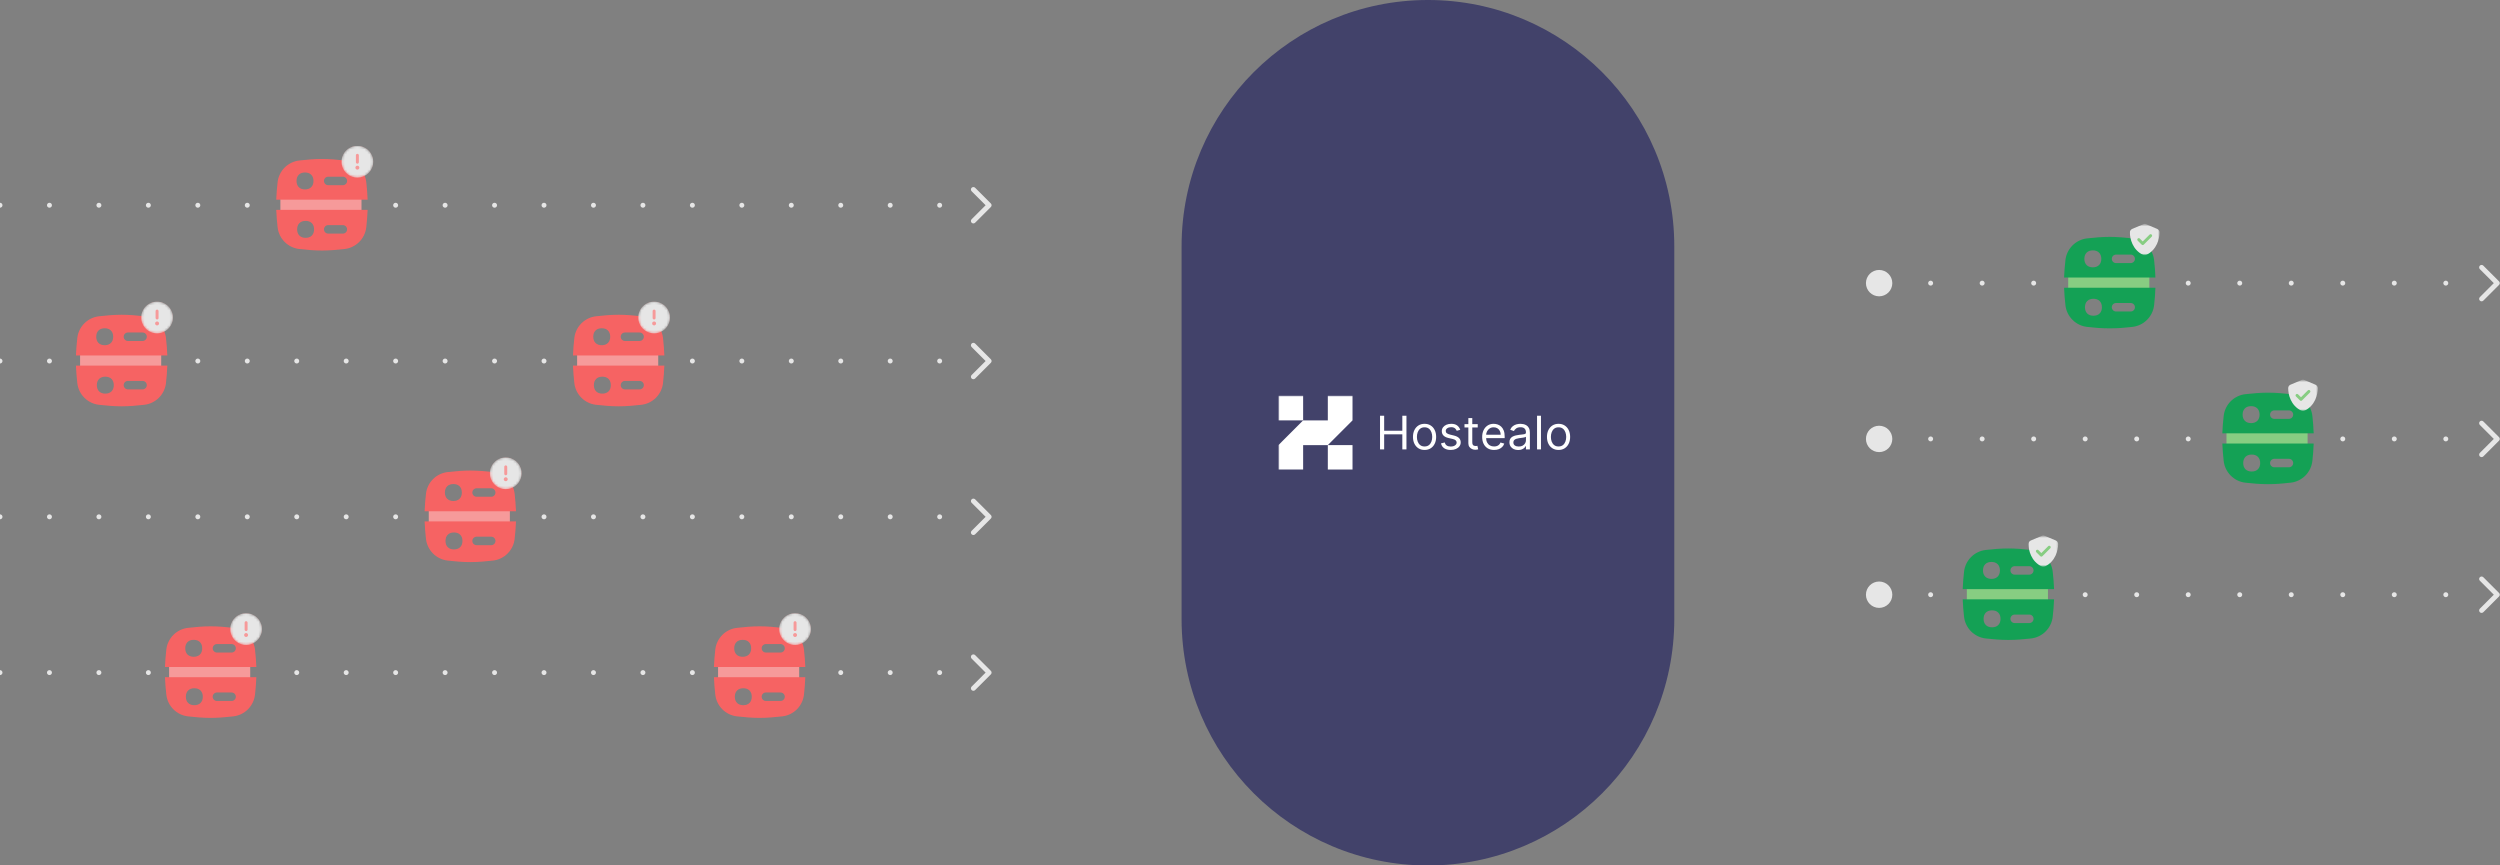 <?xml version="1.0" encoding="UTF-8"?>
<svg xmlns="http://www.w3.org/2000/svg" width="1011" height="350" viewBox="0 0 1011 350" fill="none">
  <rect x="0" y="0" width="1011" height="350" fill="#808080" stroke="none"/>
  <g clip-path="url(#clip0_47_262)">
    <path d="M400.707 83.707C401.098 83.316 401.098 82.683 400.707 82.293L394.343 75.929C393.953 75.538 393.319 75.538 392.929 75.929C392.538 76.319 392.538 76.952 392.929 77.343L398.586 83L392.929 88.657C392.538 89.047 392.538 89.68 392.929 90.071C393.319 90.461 393.953 90.461 394.343 90.071L400.707 83.707ZM0.005 84C0.557 84 1.005 83.552 1.005 83C1.005 82.447 0.557 82 0.005 82L0.005 84ZM19.995 82C19.443 82 18.995 82.447 18.995 83C18.995 83.552 19.443 84 19.995 84V82ZM20.005 84C20.557 84 21.005 83.552 21.005 83C21.005 82.447 20.557 82 20.005 82V84ZM39.995 82C39.443 82 38.995 82.447 38.995 83C38.995 83.552 39.443 84 39.995 84V82ZM40.005 84C40.557 84 41.005 83.552 41.005 83C41.005 82.447 40.557 82 40.005 82V84ZM59.995 82C59.443 82 58.995 82.447 58.995 83C58.995 83.552 59.443 84 59.995 84V82ZM60.005 84C60.557 84 61.005 83.552 61.005 83C61.005 82.447 60.557 82 60.005 82V84ZM79.995 82C79.443 82 78.995 82.447 78.995 83C78.995 83.552 79.443 84 79.995 84V82ZM80.005 84C80.557 84 81.005 83.552 81.005 83C81.005 82.447 80.557 82 80.005 82V84ZM99.995 82C99.443 82 98.995 82.447 98.995 83C98.995 83.552 99.443 84 99.995 84V82ZM100.005 84C100.557 84 101.005 83.552 101.005 83C101.005 82.447 100.557 82 100.005 82V84ZM119.995 82C119.443 82 118.995 82.447 118.995 83C118.995 83.552 119.443 84 119.995 84V82ZM120.005 84C120.557 84 121.005 83.552 121.005 83C121.005 82.447 120.557 82 120.005 82V84ZM139.995 82C139.443 82 138.995 82.447 138.995 83C138.995 83.552 139.443 84 139.995 84V82ZM140.005 84C140.557 84 141.005 83.552 141.005 83C141.005 82.447 140.557 82 140.005 82V84ZM159.995 82C159.443 82 158.995 82.447 158.995 83C158.995 83.552 159.443 84 159.995 84V82ZM160.005 84C160.557 84 161.005 83.552 161.005 83C161.005 82.447 160.557 82 160.005 82V84ZM179.995 82C179.443 82 178.995 82.447 178.995 83C178.995 83.552 179.443 84 179.995 84V82ZM180.005 84C180.557 84 181.005 83.552 181.005 83C181.005 82.447 180.557 82 180.005 82V84ZM199.995 82C199.443 82 198.995 82.447 198.995 83C198.995 83.552 199.443 84 199.995 84V82ZM200.005 84C200.557 84 201.005 83.552 201.005 83C201.005 82.447 200.557 82 200.005 82V84ZM219.995 82C219.443 82 218.995 82.447 218.995 83C218.995 83.552 219.443 84 219.995 84V82ZM220.005 84C220.557 84 221.005 83.552 221.005 83C221.005 82.447 220.557 82 220.005 82V84ZM239.995 82C239.443 82 238.995 82.447 238.995 83C238.995 83.552 239.443 84 239.995 84V82ZM240.005 84C240.557 84 241.005 83.552 241.005 83C241.005 82.447 240.557 82 240.005 82V84ZM259.995 82C259.443 82 258.995 82.447 258.995 83C258.995 83.552 259.443 84 259.995 84V82ZM260.005 84C260.557 84 261.005 83.552 261.005 83C261.005 82.447 260.557 82 260.005 82V84ZM279.995 82C279.443 82 278.995 82.447 278.995 83C278.995 83.552 279.443 84 279.995 84V82ZM280.005 84C280.557 84 281.005 83.552 281.005 83C281.005 82.447 280.557 82 280.005 82V84ZM299.995 82C299.443 82 298.995 82.447 298.995 83C298.995 83.552 299.443 84 299.995 84V82ZM300.005 84C300.557 84 301.005 83.552 301.005 83C301.005 82.447 300.557 82 300.005 82V84ZM319.995 82C319.443 82 318.995 82.447 318.995 83C318.995 83.552 319.443 84 319.995 84V82ZM320.005 84C320.557 84 321.005 83.552 321.005 83C321.005 82.447 320.557 82 320.005 82V84ZM339.995 82C339.443 82 338.995 82.447 338.995 83C338.995 83.552 339.443 84 339.995 84V82ZM340.005 84C340.557 84 341.005 83.552 341.005 83C341.005 82.447 340.557 82 340.005 82V84ZM359.995 82C359.443 82 358.995 82.447 358.995 83C358.995 83.552 359.443 84 359.995 84V82ZM360.005 84C360.557 84 361.005 83.552 361.005 83C361.005 82.447 360.557 82 360.005 82V84ZM379.995 82C379.443 82 378.995 82.448 378.995 83C378.995 83.552 379.443 84 379.995 84V82ZM380.005 84C380.557 84 381.005 83.552 381.005 83C381.005 82.448 380.557 82 380.005 82V84ZM399.995 82C399.443 82 398.995 82.448 398.995 83C398.995 83.552 399.443 84 399.995 84V82ZM0 84H0.005L0.005 82H1.9233e-07L0 84ZM19.995 84H20.005V82H19.995V84ZM39.995 84H40.005V82H39.995V84ZM59.995 84H60.005V82H59.995V84ZM79.995 84H80.005V82H79.995V84ZM99.995 84H100.005V82H99.995V84ZM119.995 84H120.005V82H119.995V84ZM139.995 84H140.005V82H139.995V84ZM159.995 84H160.005V82H159.995V84ZM179.995 84H180.005V82H179.995V84ZM199.995 84H200.005V82H199.995V84ZM219.995 84H220.005V82H219.995V84ZM239.995 84H240.005V82H239.995V84ZM259.995 84H260.005V82H259.995V84ZM279.995 84H280.005V82H279.995V84ZM299.995 84H300.005V82H299.995V84ZM319.995 84H320.005V82H319.995V84ZM339.995 84H340.005V82H339.995V84ZM359.995 84H360.005V82H359.995V84ZM379.995 84H380.005V82H379.995V84ZM399.995 84H400V82H399.995V84Z" fill="#E6E6E6"></path>
    <path d="M146.189 80.4H113.389V85.2H146.189V80.4Z" fill="#F69A9A"></path>
    <path fill-rule="evenodd" clip-rule="evenodd" d="M121.023 64.904C123.968 64.573 127.041 64.286 130.192 64.286C133.342 64.286 136.413 64.576 139.358 64.901L139.365 64.901C141.601 65.16 143.685 66.168 145.275 67.762C146.865 69.357 147.869 71.443 148.121 73.68L148.122 73.688C148.367 75.973 148.585 78.333 148.669 80.743H111.714C111.798 78.331 112.016 75.972 112.261 73.69L112.262 73.683C112.514 71.445 113.518 69.359 115.108 67.765C116.698 66.171 118.782 65.162 121.018 64.904L121.023 64.904ZM111.714 84.858C111.798 87.269 112.016 89.627 112.261 91.91L112.262 91.918C112.514 94.156 113.518 96.242 115.108 97.836C116.698 99.43 118.782 100.438 121.018 100.697L121.023 100.697C123.971 101.028 127.041 101.315 130.192 101.315C133.342 101.315 136.415 101.028 139.36 100.697L139.365 100.697C141.601 100.438 143.685 99.43 145.275 97.836C146.865 96.242 147.869 94.156 148.121 91.918L148.122 91.91C148.367 89.627 148.585 87.268 148.669 84.858H111.714ZM120.83 70.662C121.459 70.032 122.341 69.748 123.344 69.748C124.348 69.748 125.23 70.032 125.859 70.662C126.489 71.291 126.773 72.172 126.773 73.176C126.773 74.18 126.489 75.061 125.859 75.691C125.23 76.32 124.348 76.605 123.344 76.605C122.341 76.605 121.459 76.32 120.83 75.691C120.2 75.061 119.916 74.18 119.916 73.176C119.916 72.172 120.2 71.291 120.83 70.662ZM132.729 71.462C131.782 71.462 131.015 72.23 131.015 73.176C131.015 74.123 131.782 74.891 132.729 74.891H138.653C139.6 74.891 140.368 74.123 140.368 73.176C140.368 72.23 139.6 71.462 138.653 71.462H132.729ZM123.587 89.326C122.583 89.326 121.702 89.61 121.072 90.24C120.443 90.869 120.158 91.75 120.158 92.754C120.158 93.758 120.443 94.639 121.072 95.269C121.702 95.898 122.583 96.183 123.587 96.183C124.591 96.183 125.472 95.898 126.101 95.269C126.731 94.639 127.015 93.758 127.015 92.754C127.015 91.75 126.731 90.869 126.101 90.24C125.472 89.61 124.591 89.326 123.587 89.326ZM131.015 92.754C131.015 91.808 131.782 91.04 132.729 91.04H138.653C139.6 91.04 140.368 91.808 140.368 92.754C140.368 93.701 139.6 94.469 138.653 94.469H132.729C131.782 94.469 131.015 93.701 131.015 92.754Z" fill="#F66363"></path>
    <mask id="mask0_47_262" style="mask-type:luminance" maskUnits="userSpaceOnUse" x="138" y="59" width="13" height="13">
      <path d="M150.92 65.4C150.92 61.865 148.055 59 144.52 59C140.986 59 138.12 61.865 138.12 65.4C138.12 68.935 140.986 71.8 144.52 71.8C148.055 71.8 150.92 68.935 150.92 65.4Z" fill="white"></path>
    </mask>
    <g mask="url(#mask0_47_262)">
      <path d="M150.92 65.4C150.92 61.865 148.055 59 144.52 59C140.986 59 138.12 61.865 138.12 65.4C138.12 68.935 140.986 71.8 144.52 71.8C148.055 71.8 150.92 68.935 150.92 65.4Z" fill="#F69A9A"></path>
      <path d="M144.521 71.8C146.218 71.8 147.846 71.126 149.047 69.925C150.247 68.725 150.921 67.097 150.921 65.4C150.921 63.703 150.247 62.075 149.047 60.874C147.846 59.674 146.218 59 144.521 59C142.824 59 141.196 59.674 139.996 60.874C138.795 62.075 138.121 63.703 138.121 65.4C138.121 67.097 138.795 68.725 139.996 69.925C141.196 71.126 142.824 71.8 144.521 71.8ZM144.521 62.2C144.854 62.2 145.121 62.468 145.121 62.8V65.6C145.121 65.933 144.854 66.2 144.521 66.2C144.189 66.2 143.921 65.933 143.921 65.6V62.8C143.921 62.468 144.189 62.2 144.521 62.2ZM143.721 67.8C143.721 67.588 143.805 67.384 143.955 67.234C144.105 67.084 144.309 67 144.521 67C144.733 67 144.937 67.084 145.087 67.234C145.237 67.384 145.321 67.588 145.321 67.8C145.321 68.012 145.237 68.216 145.087 68.366C144.937 68.516 144.733 68.6 144.521 68.6C144.309 68.6 144.105 68.516 143.955 68.366C143.805 68.216 143.721 68.012 143.721 67.8Z" fill="#E6E6E6"></path>
    </g>
    <path d="M400.707 146.707C401.098 146.316 401.098 145.683 400.707 145.293L394.343 138.929C393.953 138.538 393.319 138.538 392.929 138.929C392.538 139.319 392.538 139.952 392.929 140.343L398.586 146L392.929 151.657C392.538 152.047 392.538 152.68 392.929 153.071C393.319 153.461 393.953 153.461 394.343 153.071L400.707 146.707ZM0.005 147C0.557 147 1.005 146.552 1.005 146C1.005 145.447 0.557 145 0.005 145L0.005 147ZM19.995 145C19.443 145 18.995 145.447 18.995 146C18.995 146.552 19.443 147 19.995 147V145ZM20.005 147C20.557 147 21.005 146.552 21.005 146C21.005 145.447 20.557 145 20.005 145V147ZM39.995 145C39.443 145 38.995 145.447 38.995 146C38.995 146.552 39.443 147 39.995 147V145ZM40.005 147C40.557 147 41.005 146.552 41.005 146C41.005 145.447 40.557 145 40.005 145V147ZM59.995 145C59.443 145 58.995 145.447 58.995 146C58.995 146.552 59.443 147 59.995 147V145ZM60.005 147C60.557 147 61.005 146.552 61.005 146C61.005 145.447 60.557 145 60.005 145V147ZM79.995 145C79.443 145 78.995 145.447 78.995 146C78.995 146.552 79.443 147 79.995 147V145ZM80.005 147C80.557 147 81.005 146.552 81.005 146C81.005 145.447 80.557 145 80.005 145V147ZM99.995 145C99.443 145 98.995 145.447 98.995 146C98.995 146.552 99.443 147 99.995 147V145ZM100.005 147C100.557 147 101.005 146.552 101.005 146C101.005 145.447 100.557 145 100.005 145V147ZM119.995 145C119.443 145 118.995 145.447 118.995 146C118.995 146.552 119.443 147 119.995 147V145ZM120.005 147C120.557 147 121.005 146.552 121.005 146C121.005 145.447 120.557 145 120.005 145V147ZM139.995 145C139.443 145 138.995 145.447 138.995 146C138.995 146.552 139.443 147 139.995 147V145ZM140.005 147C140.557 147 141.005 146.552 141.005 146C141.005 145.447 140.557 145 140.005 145V147ZM159.995 145C159.443 145 158.995 145.447 158.995 146C158.995 146.552 159.443 147 159.995 147V145ZM160.005 147C160.557 147 161.005 146.552 161.005 146C161.005 145.447 160.557 145 160.005 145V147ZM179.995 145C179.443 145 178.995 145.447 178.995 146C178.995 146.552 179.443 147 179.995 147V145ZM180.005 147C180.557 147 181.005 146.552 181.005 146C181.005 145.447 180.557 145 180.005 145V147ZM199.995 145C199.443 145 198.995 145.447 198.995 146C198.995 146.552 199.443 147 199.995 147V145ZM200.005 147C200.557 147 201.005 146.552 201.005 146C201.005 145.447 200.557 145 200.005 145V147ZM219.995 145C219.443 145 218.995 145.447 218.995 146C218.995 146.552 219.443 147 219.995 147V145ZM220.005 147C220.557 147 221.005 146.552 221.005 146C221.005 145.447 220.557 145 220.005 145V147ZM239.995 145C239.443 145 238.995 145.447 238.995 146C238.995 146.552 239.443 147 239.995 147V145ZM240.005 147C240.557 147 241.005 146.552 241.005 146C241.005 145.447 240.557 145 240.005 145V147ZM259.995 145C259.443 145 258.995 145.447 258.995 146C258.995 146.552 259.443 147 259.995 147V145ZM260.005 147C260.557 147 261.005 146.552 261.005 146C261.005 145.447 260.557 145 260.005 145V147ZM279.995 145C279.443 145 278.995 145.447 278.995 146C278.995 146.552 279.443 147 279.995 147V145ZM280.005 147C280.557 147 281.005 146.552 281.005 146C281.005 145.447 280.557 145 280.005 145V147ZM299.995 145C299.443 145 298.995 145.447 298.995 146C298.995 146.552 299.443 147 299.995 147V145ZM300.005 147C300.557 147 301.005 146.552 301.005 146C301.005 145.447 300.557 145 300.005 145V147ZM319.995 145C319.443 145 318.995 145.447 318.995 146C318.995 146.552 319.443 147 319.995 147V145ZM320.005 147C320.557 147 321.005 146.552 321.005 146C321.005 145.447 320.557 145 320.005 145V147ZM339.995 145C339.443 145 338.995 145.447 338.995 146C338.995 146.552 339.443 147 339.995 147V145ZM340.005 147C340.557 147 341.005 146.552 341.005 146C341.005 145.447 340.557 145 340.005 145V147ZM359.995 145C359.443 145 358.995 145.447 358.995 146C358.995 146.552 359.443 147 359.995 147V145ZM360.005 147C360.557 147 361.005 146.552 361.005 146C361.005 145.447 360.557 145 360.005 145V147ZM379.995 145C379.443 145 378.995 145.447 378.995 146C378.995 146.552 379.443 147 379.995 147V145ZM380.005 147C380.557 147 381.005 146.552 381.005 146C381.005 145.447 380.557 145 380.005 145V147ZM399.995 145C399.443 145 398.995 145.447 398.995 146C398.995 146.552 399.443 147 399.995 147V145ZM0 147H0.005L0.005 145H1.9233e-07L0 147ZM19.995 147H20.005V145H19.995V147ZM39.995 147H40.005V145H39.995V147ZM59.995 147H60.005V145H59.995V147ZM79.995 147H80.005V145H79.995V147ZM99.995 147H100.005V145H99.995V147ZM119.995 147H120.005V145H119.995V147ZM139.995 147H140.005V145H139.995V147ZM159.995 147H160.005V145H159.995V147ZM179.995 147H180.005V145H179.995V147ZM199.995 147H200.005V145H199.995V147ZM219.995 147H220.005V145H219.995V147ZM239.995 147H240.005V145H239.995V147ZM259.995 147H260.005V145H259.995V147ZM279.995 147H280.005V145H279.995V147ZM299.995 147H300.005V145H299.995V147ZM319.995 147H320.005V145H319.995V147ZM339.995 147H340.005V145H339.995V147ZM359.995 147H360.005V145H359.995V147ZM379.995 147H380.005V145H379.995V147ZM399.995 147H400V145H399.995V147Z" fill="#E6E6E6"></path>
    <path d="M65.19 143.4H32.39V148.2H65.19V143.4Z" fill="#F69A9A"></path>
    <path fill-rule="evenodd" clip-rule="evenodd" d="M40.023 127.904C42.968 127.573 46.041 127.286 49.191 127.286C52.342 127.286 55.413 127.576 58.357 127.901L58.364 127.901C60.601 128.16 62.685 129.168 64.275 130.762C65.865 132.357 66.868 134.443 67.121 136.68L67.122 136.688C67.367 138.973 67.585 141.333 67.669 143.743H30.714C30.798 141.331 31.016 138.972 31.261 136.69L31.262 136.683C31.514 134.445 32.517 132.359 34.108 130.765C35.698 129.171 37.781 128.162 40.018 127.904L40.023 127.904ZM30.714 147.858C30.798 150.269 31.016 152.627 31.261 154.91L31.262 154.918C31.514 157.156 32.517 159.242 34.108 160.836C35.698 162.43 37.781 163.438 40.018 163.697H40.023C42.971 164.028 46.041 164.315 49.191 164.315C52.342 164.315 55.415 164.028 58.36 163.697H58.364C60.601 163.438 62.685 162.43 64.275 160.836C65.865 159.242 66.868 157.156 67.121 154.918L67.122 154.91C67.367 152.627 67.585 150.268 67.669 147.858H30.714ZM39.83 133.662C40.459 133.032 41.34 132.748 42.344 132.748C43.348 132.748 44.229 133.032 44.859 133.662C45.488 134.291 45.773 135.172 45.773 136.176C45.773 137.18 45.488 138.061 44.859 138.691C44.229 139.32 43.348 139.605 42.344 139.605C41.34 139.605 40.459 139.32 39.83 138.691C39.2 138.061 38.916 137.18 38.916 136.176C38.916 135.172 39.2 134.291 39.83 133.662ZM51.729 134.462C50.782 134.462 50.014 135.23 50.014 136.176C50.014 137.123 50.782 137.891 51.729 137.891H57.653C58.6 137.891 59.367 137.123 59.367 136.176C59.367 135.23 58.6 134.462 57.653 134.462H51.729ZM42.587 152.326C41.583 152.326 40.702 152.61 40.072 153.24C39.443 153.869 39.158 154.75 39.158 155.754C39.158 156.758 39.443 157.639 40.072 158.269C40.702 158.898 41.583 159.183 42.587 159.183C43.591 159.183 44.472 158.898 45.101 158.269C45.731 157.639 46.015 156.758 46.015 155.754C46.015 154.75 45.731 153.869 45.101 153.24C44.472 152.61 43.591 152.326 42.587 152.326ZM50.014 155.754C50.014 154.808 50.782 154.04 51.729 154.04H57.653C58.6 154.04 59.367 154.808 59.367 155.754C59.367 156.701 58.6 157.469 57.653 157.469H51.729C50.782 157.469 50.014 156.701 50.014 155.754Z" fill="#F66363"></path>
    <mask id="mask1_47_262" style="mask-type:luminance" maskUnits="userSpaceOnUse" x="57" y="122" width="13" height="13">
      <path d="M69.919 128.4C69.919 124.865 67.054 122 63.519 122C59.984 122 57.119 124.865 57.119 128.4C57.119 131.935 59.984 134.8 63.519 134.8C67.054 134.8 69.919 131.935 69.919 128.4Z" fill="white"></path>
    </mask>
    <g mask="url(#mask1_47_262)">
      <path d="M69.919 128.4C69.919 124.865 67.054 122 63.519 122C59.984 122 57.119 124.865 57.119 128.4C57.119 131.935 59.984 134.8 63.519 134.8C67.054 134.8 69.919 131.935 69.919 128.4Z" fill="#F69A9A"></path>
      <path d="M63.521 134.8C65.219 134.8 66.846 134.126 68.047 132.925C69.247 131.725 69.921 130.097 69.921 128.4C69.921 126.703 69.247 125.075 68.047 123.874C66.846 122.674 65.219 122 63.521 122C61.824 122 60.196 122.674 58.996 123.874C57.795 125.075 57.121 126.703 57.121 128.4C57.121 130.097 57.795 131.725 58.996 132.925C60.196 134.126 61.824 134.8 63.521 134.8ZM63.521 125.2C63.854 125.2 64.121 125.468 64.121 125.8V128.6C64.121 128.932 63.854 129.2 63.521 129.2C63.189 129.2 62.921 128.932 62.921 128.6V125.8C62.921 125.468 63.189 125.2 63.521 125.2ZM62.721 130.8C62.721 130.588 62.805 130.384 62.955 130.234C63.105 130.084 63.309 130 63.521 130C63.733 130 63.937 130.084 64.087 130.234C64.237 130.384 64.321 130.588 64.321 130.8C64.321 131.012 64.237 131.216 64.087 131.366C63.937 131.516 63.733 131.6 63.521 131.6C63.309 131.6 63.105 131.516 62.955 131.366C62.805 131.216 62.721 131.012 62.721 130.8Z" fill="#E6E6E6"></path>
    </g>
    <path d="M266.189 143.4H233.389V148.2H266.189V143.4Z" fill="#F69A9A"></path>
    <path fill-rule="evenodd" clip-rule="evenodd" d="M241.023 127.904C243.968 127.573 247.041 127.286 250.191 127.286C253.342 127.286 256.413 127.576 259.357 127.901L259.364 127.901C261.601 128.16 263.685 129.168 265.275 130.762C266.865 132.357 267.868 134.443 268.121 136.68L268.122 136.688C268.367 138.973 268.585 141.333 268.669 143.743H231.714C231.798 141.331 232.016 138.972 232.261 136.69L232.262 136.683C232.514 134.445 233.517 132.359 235.108 130.765C236.698 129.171 238.781 128.162 241.018 127.904L241.023 127.904ZM231.714 147.858C231.798 150.269 232.016 152.627 232.261 154.91L232.262 154.918C232.514 157.156 233.517 159.242 235.108 160.836C236.698 162.43 238.781 163.438 241.018 163.697H241.023C243.97 164.028 247.041 164.315 250.191 164.315C253.342 164.315 256.415 164.028 259.36 163.697H259.364C261.601 163.438 263.685 162.43 265.275 160.836C266.865 159.242 267.868 157.156 268.121 154.918L268.122 154.91C268.367 152.627 268.585 150.268 268.669 147.858H231.714ZM240.83 133.662C241.459 133.032 242.34 132.748 243.344 132.748C244.348 132.748 245.229 133.032 245.859 133.662C246.488 134.291 246.773 135.172 246.773 136.176C246.773 137.18 246.488 138.061 245.859 138.691C245.229 139.32 244.348 139.605 243.344 139.605C242.34 139.605 241.459 139.32 240.83 138.691C240.2 138.061 239.916 137.18 239.916 136.176C239.916 135.172 240.2 134.291 240.83 133.662ZM252.729 134.462C251.782 134.462 251.014 135.23 251.014 136.176C251.014 137.123 251.782 137.891 252.729 137.891H258.653C259.6 137.891 260.367 137.123 260.367 136.176C260.367 135.23 259.6 134.462 258.653 134.462H252.729ZM243.587 152.326C242.583 152.326 241.702 152.61 241.072 153.24C240.443 153.869 240.158 154.75 240.158 155.754C240.158 156.758 240.443 157.639 241.072 158.269C241.702 158.898 242.583 159.183 243.587 159.183C244.591 159.183 245.472 158.898 246.101 158.269C246.731 157.639 247.015 156.758 247.015 155.754C247.015 154.75 246.731 153.869 246.101 153.24C245.472 152.61 244.591 152.326 243.587 152.326ZM251.014 155.754C251.014 154.808 251.782 154.04 252.729 154.04H258.653C259.6 154.04 260.367 154.808 260.367 155.754C260.367 156.701 259.6 157.469 258.653 157.469H252.729C251.782 157.469 251.014 156.701 251.014 155.754Z" fill="#F66363"></path>
    <mask id="mask2_47_262" style="mask-type:luminance" maskUnits="userSpaceOnUse" x="258" y="122" width="13" height="13">
      <path d="M270.92 128.4C270.92 124.865 268.055 122 264.52 122C260.985 122 258.12 124.865 258.12 128.4C258.12 131.935 260.985 134.8 264.52 134.8C268.055 134.8 270.92 131.935 270.92 128.4Z" fill="white"></path>
    </mask>
    <g mask="url(#mask2_47_262)">
      <path d="M270.92 128.4C270.92 124.865 268.055 122 264.52 122C260.985 122 258.12 124.865 258.12 128.4C258.12 131.935 260.985 134.8 264.52 134.8C268.055 134.8 270.92 131.935 270.92 128.4Z" fill="#F69A9A"></path>
      <path d="M264.521 134.8C266.218 134.8 267.846 134.126 269.047 132.925C270.247 131.725 270.921 130.097 270.921 128.4C270.921 126.703 270.247 125.075 269.047 123.874C267.846 122.674 266.218 122 264.521 122C262.824 122 261.196 122.674 259.996 123.874C258.795 125.075 258.121 126.703 258.121 128.4C258.121 130.097 258.795 131.725 259.996 132.925C261.196 134.126 262.824 134.8 264.521 134.8ZM264.521 125.2C264.854 125.2 265.121 125.468 265.121 125.8V128.6C265.121 128.932 264.854 129.2 264.521 129.2C264.189 129.2 263.921 128.932 263.921 128.6V125.8C263.921 125.468 264.189 125.2 264.521 125.2ZM263.721 130.8C263.721 130.588 263.805 130.384 263.955 130.234C264.105 130.084 264.309 130 264.521 130C264.733 130 264.937 130.084 265.087 130.234C265.237 130.384 265.321 130.588 265.321 130.8C265.321 131.012 265.237 131.216 265.087 131.366C264.937 131.516 264.733 131.6 264.521 131.6C264.309 131.6 264.105 131.516 263.955 131.366C263.805 131.216 263.721 131.012 263.721 130.8Z" fill="#E6E6E6"></path>
    </g>
    <path d="M400.707 209.707C401.098 209.317 401.098 208.683 400.707 208.293L394.343 201.929C393.953 201.538 393.319 201.538 392.929 201.929C392.538 202.319 392.538 202.953 392.929 203.343L398.586 209L392.929 214.657C392.538 215.047 392.538 215.681 392.929 216.071C393.319 216.462 393.953 216.462 394.343 216.071L400.707 209.707ZM0.005 210C0.557 210 1.005 209.552 1.005 209C1.005 208.448 0.557 208 0.005 208L0.005 210ZM19.995 208C19.443 208 18.995 208.448 18.995 209C18.995 209.552 19.443 210 19.995 210V208ZM20.005 210C20.557 210 21.005 209.552 21.005 209C21.005 208.448 20.557 208 20.005 208V210ZM39.995 208C39.443 208 38.995 208.448 38.995 209C38.995 209.552 39.443 210 39.995 210V208ZM40.005 210C40.557 210 41.005 209.552 41.005 209C41.005 208.448 40.557 208 40.005 208V210ZM59.995 208C59.443 208 58.995 208.448 58.995 209C58.995 209.552 59.443 210 59.995 210V208ZM60.005 210C60.557 210 61.005 209.552 61.005 209C61.005 208.448 60.557 208 60.005 208V210ZM79.995 208C79.443 208 78.995 208.448 78.995 209C78.995 209.552 79.443 210 79.995 210V208ZM80.005 210C80.557 210 81.005 209.552 81.005 209C81.005 208.448 80.557 208 80.005 208V210ZM99.995 208C99.443 208 98.995 208.448 98.995 209C98.995 209.552 99.443 210 99.995 210V208ZM100.005 210C100.557 210 101.005 209.552 101.005 209C101.005 208.448 100.557 208 100.005 208V210ZM119.995 208C119.443 208 118.995 208.448 118.995 209C118.995 209.552 119.443 210 119.995 210V208ZM120.005 210C120.557 210 121.005 209.552 121.005 209C121.005 208.448 120.557 208 120.005 208V210ZM139.995 208C139.443 208 138.995 208.448 138.995 209C138.995 209.552 139.443 210 139.995 210V208ZM140.005 210C140.557 210 141.005 209.552 141.005 209C141.005 208.448 140.557 208 140.005 208V210ZM159.995 208C159.443 208 158.995 208.448 158.995 209C158.995 209.552 159.443 210 159.995 210V208ZM160.005 210C160.557 210 161.005 209.552 161.005 209C161.005 208.448 160.557 208 160.005 208V210ZM179.995 208C179.443 208 178.995 208.448 178.995 209C178.995 209.552 179.443 210 179.995 210V208ZM180.005 210C180.557 210 181.005 209.552 181.005 209C181.005 208.448 180.557 208 180.005 208V210ZM199.995 208C199.443 208 198.995 208.448 198.995 209C198.995 209.552 199.443 210 199.995 210V208ZM200.005 210C200.557 210 201.005 209.552 201.005 209C201.005 208.448 200.557 208 200.005 208V210ZM219.995 208C219.443 208 218.995 208.448 218.995 209C218.995 209.552 219.443 210 219.995 210V208ZM220.005 210C220.557 210 221.005 209.552 221.005 209C221.005 208.448 220.557 208 220.005 208V210ZM239.995 208C239.443 208 238.995 208.448 238.995 209C238.995 209.552 239.443 210 239.995 210V208ZM240.005 210C240.557 210 241.005 209.552 241.005 209C241.005 208.448 240.557 208 240.005 208V210ZM259.995 208C259.443 208 258.995 208.448 258.995 209C258.995 209.552 259.443 210 259.995 210V208ZM260.005 210C260.557 210 261.005 209.552 261.005 209C261.005 208.448 260.557 208 260.005 208V210ZM279.995 208C279.443 208 278.995 208.448 278.995 209C278.995 209.552 279.443 210 279.995 210V208ZM280.005 210C280.557 210 281.005 209.552 281.005 209C281.005 208.448 280.557 208 280.005 208V210ZM299.995 208C299.443 208 298.995 208.448 298.995 209C298.995 209.552 299.443 210 299.995 210V208ZM300.005 210C300.557 210 301.005 209.552 301.005 209C301.005 208.448 300.557 208 300.005 208V210ZM319.995 208C319.443 208 318.995 208.448 318.995 209C318.995 209.552 319.443 210 319.995 210V208ZM320.005 210C320.557 210 321.005 209.552 321.005 209C321.005 208.448 320.557 208 320.005 208V210ZM339.995 208C339.443 208 338.995 208.448 338.995 209C338.995 209.552 339.443 210 339.995 210V208ZM340.005 210C340.557 210 341.005 209.552 341.005 209C341.005 208.448 340.557 208 340.005 208V210ZM359.995 208C359.443 208 358.995 208.448 358.995 209C358.995 209.552 359.443 210 359.995 210V208ZM360.005 210C360.557 210 361.005 209.552 361.005 209C361.005 208.448 360.557 208 360.005 208V210ZM379.995 208C379.443 208 378.995 208.448 378.995 209C378.995 209.552 379.443 210 379.995 210V208ZM380.005 210C380.557 210 381.005 209.552 381.005 209C381.005 208.448 380.557 208 380.005 208V210ZM399.995 208C399.443 208 398.995 208.448 398.995 209C398.995 209.552 399.443 210 399.995 210V208ZM0 210H0.005L0.005 208H1.9233e-07L0 210ZM19.995 210H20.005V208H19.995V210ZM39.995 210H40.005V208H39.995V210ZM59.995 210H60.005V208H59.995V210ZM79.995 210H80.005V208H79.995V210ZM99.995 210H100.005V208H99.995V210ZM119.995 210H120.005V208H119.995V210ZM139.995 210H140.005V208H139.995V210ZM159.995 210H160.005V208H159.995V210ZM179.995 210H180.005V208H179.995V210ZM199.995 210H200.005V208H199.995V210ZM219.995 210H220.005V208H219.995V210ZM239.995 210H240.005V208H239.995V210ZM259.995 210H260.005V208H259.995V210ZM279.995 210H280.005V208H279.995V210ZM299.995 210H300.005V208H299.995V210ZM319.995 210H320.005V208H319.995V210ZM339.995 210H340.005V208H339.995V210ZM359.995 210H360.005V208H359.995V210ZM379.995 210H380.005V208H379.995V210ZM399.995 210H400V208H399.995V210Z" fill="#E6E6E6"></path>
    <path d="M206.189 206.4H173.389V211.2H206.189V206.4Z" fill="#F69A9A"></path>
    <path fill-rule="evenodd" clip-rule="evenodd" d="M181.023 190.904C183.968 190.573 187.041 190.286 190.192 190.286C193.342 190.286 196.413 190.576 199.358 190.901H199.365C201.601 191.16 203.685 192.168 205.275 193.762C206.865 195.357 207.869 197.443 208.121 199.68L208.122 199.688C208.367 201.973 208.585 204.333 208.669 206.743H171.714C171.798 204.331 172.016 201.972 172.261 199.69L172.262 199.683C172.514 197.445 173.518 195.359 175.108 193.765C176.698 192.171 178.782 191.162 181.018 190.904H181.023ZM171.714 210.858C171.798 213.269 172.016 215.627 172.261 217.91L172.262 217.918C172.514 220.156 173.518 222.242 175.108 223.836C176.698 225.43 178.782 226.438 181.018 226.697H181.023C183.971 227.028 187.041 227.315 190.192 227.315C193.342 227.315 196.415 227.028 199.36 226.697H199.365C201.601 226.438 203.685 225.43 205.275 223.836C206.865 222.242 207.869 220.156 208.121 217.918L208.122 217.91C208.367 215.627 208.585 213.268 208.669 210.858H171.714ZM180.83 196.662C181.459 196.032 182.341 195.748 183.344 195.748C184.348 195.748 185.23 196.032 185.859 196.662C186.489 197.291 186.773 198.172 186.773 199.176C186.773 200.18 186.489 201.061 185.859 201.691C185.23 202.32 184.348 202.605 183.344 202.605C182.341 202.605 181.459 202.32 180.83 201.691C180.2 201.061 179.916 200.18 179.916 199.176C179.916 198.172 180.2 197.291 180.83 196.662ZM192.729 197.462C191.782 197.462 191.015 198.23 191.015 199.176C191.015 200.123 191.782 200.891 192.729 200.891H198.653C199.6 200.891 200.368 200.123 200.368 199.176C200.368 198.23 199.6 197.462 198.653 197.462H192.729ZM183.587 215.326C182.583 215.326 181.702 215.61 181.072 216.24C180.443 216.869 180.158 217.75 180.158 218.754C180.158 219.758 180.443 220.639 181.072 221.269C181.702 221.898 182.583 222.183 183.587 222.183C184.591 222.183 185.472 221.898 186.101 221.269C186.731 220.639 187.015 219.758 187.015 218.754C187.015 217.75 186.731 216.869 186.101 216.24C185.472 215.61 184.591 215.326 183.587 215.326ZM191.015 218.754C191.015 217.808 191.782 217.04 192.729 217.04H198.653C199.6 217.04 200.368 217.808 200.368 218.754C200.368 219.701 199.6 220.469 198.653 220.469H192.729C191.782 220.469 191.015 219.701 191.015 218.754Z" fill="#F66363"></path>
    <mask id="mask3_47_262" style="mask-type:luminance" maskUnits="userSpaceOnUse" x="198" y="185" width="13" height="13">
      <path d="M210.92 191.4C210.92 187.865 208.055 185 204.52 185C200.986 185 198.12 187.865 198.12 191.4C198.12 194.935 200.986 197.8 204.52 197.8C208.055 197.8 210.92 194.935 210.92 191.4Z" fill="white"></path>
    </mask>
    <g mask="url(#mask3_47_262)">
      <path d="M210.92 191.4C210.92 187.865 208.055 185 204.52 185C200.986 185 198.12 187.865 198.12 191.4C198.12 194.935 200.986 197.8 204.52 197.8C208.055 197.8 210.92 194.935 210.92 191.4Z" fill="#F69A9A"></path>
      <path d="M204.521 197.8C206.218 197.8 207.846 197.126 209.047 195.925C210.247 194.725 210.921 193.097 210.921 191.4C210.921 189.703 210.247 188.075 209.047 186.875C207.846 185.674 206.218 185 204.521 185C202.824 185 201.196 185.674 199.996 186.875C198.795 188.075 198.121 189.703 198.121 191.4C198.121 193.097 198.795 194.725 199.996 195.925C201.196 197.126 202.824 197.8 204.521 197.8ZM204.521 188.2C204.854 188.2 205.121 188.467 205.121 188.8V191.6C205.121 191.933 204.854 192.2 204.521 192.2C204.189 192.2 203.921 191.933 203.921 191.6V188.8C203.921 188.467 204.189 188.2 204.521 188.2ZM203.721 193.8C203.721 193.588 203.805 193.384 203.955 193.234C204.105 193.084 204.309 193 204.521 193C204.733 193 204.937 193.084 205.087 193.234C205.237 193.384 205.321 193.588 205.321 193.8C205.321 194.012 205.237 194.216 205.087 194.366C204.937 194.516 204.733 194.6 204.521 194.6C204.309 194.6 204.105 194.516 203.955 194.366C203.805 194.216 203.721 194.012 203.721 193.8Z" fill="#E6E6E6"></path>
    </g>
    <path d="M400.707 272.707C401.098 272.317 401.098 271.683 400.707 271.293L394.343 264.929C393.953 264.538 393.319 264.538 392.929 264.929C392.538 265.319 392.538 265.953 392.929 266.343L398.586 272L392.929 277.657C392.538 278.047 392.538 278.681 392.929 279.071C393.319 279.462 393.953 279.462 394.343 279.071L400.707 272.707ZM0.005 273C0.557 273 1.005 272.552 1.005 272C1.005 271.448 0.557 271 0.005 271L0.005 273ZM19.995 271C19.443 271 18.995 271.448 18.995 272C18.995 272.552 19.443 273 19.995 273V271ZM20.005 273C20.557 273 21.005 272.552 21.005 272C21.005 271.448 20.557 271 20.005 271V273ZM39.995 271C39.443 271 38.995 271.448 38.995 272C38.995 272.552 39.443 273 39.995 273V271ZM40.005 273C40.557 273 41.005 272.552 41.005 272C41.005 271.448 40.557 271 40.005 271V273ZM59.995 271C59.443 271 58.995 271.448 58.995 272C58.995 272.552 59.443 273 59.995 273V271ZM60.005 273C60.557 273 61.005 272.552 61.005 272C61.005 271.448 60.557 271 60.005 271V273ZM79.995 271C79.443 271 78.995 271.448 78.995 272C78.995 272.552 79.443 273 79.995 273V271ZM80.005 273C80.557 273 81.005 272.552 81.005 272C81.005 271.448 80.557 271 80.005 271V273ZM99.995 271C99.443 271 98.995 271.448 98.995 272C98.995 272.552 99.443 273 99.995 273V271ZM100.005 273C100.557 273 101.005 272.552 101.005 272C101.005 271.448 100.557 271 100.005 271V273ZM119.995 271C119.443 271 118.995 271.448 118.995 272C118.995 272.552 119.443 273 119.995 273V271ZM120.005 273C120.557 273 121.005 272.552 121.005 272C121.005 271.448 120.557 271 120.005 271V273ZM139.995 271C139.443 271 138.995 271.448 138.995 272C138.995 272.552 139.443 273 139.995 273V271ZM140.005 273C140.557 273 141.005 272.552 141.005 272C141.005 271.448 140.557 271 140.005 271V273ZM159.995 271C159.443 271 158.995 271.448 158.995 272C158.995 272.552 159.443 273 159.995 273V271ZM160.005 273C160.557 273 161.005 272.552 161.005 272C161.005 271.448 160.557 271 160.005 271V273ZM179.995 271C179.443 271 178.995 271.448 178.995 272C178.995 272.552 179.443 273 179.995 273V271ZM180.005 273C180.557 273 181.005 272.552 181.005 272C181.005 271.448 180.557 271 180.005 271V273ZM199.995 271C199.443 271 198.995 271.448 198.995 272C198.995 272.552 199.443 273 199.995 273V271ZM200.005 273C200.557 273 201.005 272.552 201.005 272C201.005 271.448 200.557 271 200.005 271V273ZM219.995 271C219.443 271 218.995 271.448 218.995 272C218.995 272.552 219.443 273 219.995 273V271ZM220.005 273C220.557 273 221.005 272.552 221.005 272C221.005 271.448 220.557 271 220.005 271V273ZM239.995 271C239.443 271 238.995 271.448 238.995 272C238.995 272.552 239.443 273 239.995 273V271ZM240.005 273C240.557 273 241.005 272.552 241.005 272C241.005 271.448 240.557 271 240.005 271V273ZM259.995 271C259.443 271 258.995 271.448 258.995 272C258.995 272.552 259.443 273 259.995 273V271ZM260.005 273C260.557 273 261.005 272.552 261.005 272C261.005 271.448 260.557 271 260.005 271V273ZM279.995 271C279.443 271 278.995 271.448 278.995 272C278.995 272.552 279.443 273 279.995 273V271ZM280.005 273C280.557 273 281.005 272.552 281.005 272C281.005 271.448 280.557 271 280.005 271V273ZM299.995 271C299.443 271 298.995 271.448 298.995 272C298.995 272.552 299.443 273 299.995 273V271ZM300.005 273C300.557 273 301.005 272.552 301.005 272C301.005 271.448 300.557 271 300.005 271V273ZM319.995 271C319.443 271 318.995 271.448 318.995 272C318.995 272.552 319.443 273 319.995 273V271ZM320.005 273C320.557 273 321.005 272.552 321.005 272C321.005 271.448 320.557 271 320.005 271V273ZM339.995 271C339.443 271 338.995 271.448 338.995 272C338.995 272.552 339.443 273 339.995 273V271ZM340.005 273C340.557 273 341.005 272.552 341.005 272C341.005 271.448 340.557 271 340.005 271V273ZM359.995 271C359.443 271 358.995 271.448 358.995 272C358.995 272.552 359.443 273 359.995 273V271ZM360.005 273C360.557 273 361.005 272.552 361.005 272C361.005 271.448 360.557 271 360.005 271V273ZM379.995 271C379.443 271 378.995 271.448 378.995 272C378.995 272.552 379.443 273 379.995 273V271ZM380.005 273C380.557 273 381.005 272.552 381.005 272C381.005 271.448 380.557 271 380.005 271V273ZM399.995 271C399.443 271 398.995 271.448 398.995 272C398.995 272.552 399.443 273 399.995 273V271ZM0 273H0.005L0.005 271H1.9233e-07L0 273ZM19.995 273H20.005V271H19.995V273ZM39.995 273H40.005V271H39.995V273ZM59.995 273H60.005V271H59.995V273ZM79.995 273H80.005V271H79.995V273ZM99.995 273H100.005V271H99.995V273ZM119.995 273H120.005V271H119.995V273ZM139.995 273H140.005V271H139.995V273ZM159.995 273H160.005V271H159.995V273ZM179.995 273H180.005V271H179.995V273ZM199.995 273H200.005V271H199.995V273ZM219.995 273H220.005V271H219.995V273ZM239.995 273H240.005V271H239.995V273ZM259.995 273H260.005V271H259.995V273ZM279.995 273H280.005V271H279.995V273ZM299.995 273H300.005V271H299.995V273ZM319.995 273H320.005V271H319.995V273ZM339.995 273H340.005V271H339.995V273ZM359.995 273H360.005V271H359.995V273ZM379.995 273H380.005V271H379.995V273ZM399.995 273H400V271H399.995V273Z" fill="#E6E6E6"></path>
    <path d="M101.19 269.4H68.39V274.2H101.19V269.4Z" fill="#F69A9A"></path>
    <path fill-rule="evenodd" clip-rule="evenodd" d="M76.023 253.904C78.968 253.573 82.041 253.286 85.191 253.286C88.342 253.286 91.413 253.576 94.357 253.901H94.365C96.601 254.16 98.685 255.168 100.275 256.762C101.865 258.357 102.869 260.443 103.121 262.68L103.122 262.688C103.367 264.973 103.585 267.333 103.669 269.743H66.714C66.798 267.331 67.016 264.972 67.261 262.69L67.262 262.683C67.514 260.445 68.517 258.359 70.108 256.765C71.698 255.171 73.781 254.162 76.018 253.904H76.023ZM66.714 273.858C66.798 276.269 67.016 278.627 67.261 280.91L67.262 280.918C67.514 283.156 68.517 285.242 70.108 286.836C71.698 288.43 73.781 289.438 76.018 289.697H76.023C78.971 290.028 82.041 290.315 85.191 290.315C88.342 290.315 91.415 290.028 94.36 289.697H94.365C96.601 289.438 98.685 288.43 100.275 286.836C101.865 285.242 102.869 283.156 103.121 280.918L103.122 280.91C103.367 278.627 103.585 276.268 103.669 273.858H66.714ZM75.83 259.662C76.459 259.032 77.34 258.748 78.344 258.748C79.348 258.748 80.229 259.032 80.859 259.662C81.488 260.291 81.773 261.172 81.773 262.176C81.773 263.18 81.488 264.061 80.859 264.691C80.229 265.32 79.348 265.605 78.344 265.605C77.34 265.605 76.459 265.32 75.83 264.691C75.2 264.061 74.916 263.18 74.916 262.176C74.916 261.172 75.2 260.291 75.83 259.662ZM87.729 260.462C86.782 260.462 86.014 261.23 86.014 262.176C86.014 263.123 86.782 263.891 87.729 263.891H93.653C94.6 263.891 95.368 263.123 95.368 262.176C95.368 261.23 94.6 260.462 93.653 260.462H87.729ZM78.587 278.326C77.583 278.326 76.702 278.61 76.072 279.24C75.443 279.869 75.158 280.75 75.158 281.754C75.158 282.758 75.443 283.639 76.072 284.269C76.702 284.898 77.583 285.183 78.587 285.183C79.591 285.183 80.472 284.898 81.101 284.269C81.731 283.639 82.015 282.758 82.015 281.754C82.015 280.75 81.731 279.869 81.101 279.24C80.472 278.61 79.591 278.326 78.587 278.326ZM86.014 281.754C86.014 280.808 86.782 280.04 87.729 280.04H93.653C94.6 280.04 95.368 280.808 95.368 281.754C95.368 282.701 94.6 283.469 93.653 283.469H87.729C86.782 283.469 86.014 282.701 86.014 281.754Z" fill="#F66363"></path>
    <mask id="mask4_47_262" style="mask-type:luminance" maskUnits="userSpaceOnUse" x="93" y="248" width="13" height="13">
      <path d="M105.921 254.4C105.921 250.865 103.056 248 99.521 248C95.987 248 93.121 250.865 93.121 254.4C93.121 257.935 95.987 260.8 99.521 260.8C103.056 260.8 105.921 257.935 105.921 254.4Z" fill="white"></path>
    </mask>
    <g mask="url(#mask4_47_262)">
      <path d="M105.921 254.4C105.921 250.865 103.056 248 99.521 248C95.987 248 93.121 250.865 93.121 254.4C93.121 257.935 95.987 260.8 99.521 260.8C103.056 260.8 105.921 257.935 105.921 254.4Z" fill="#F69A9A"></path>
      <path d="M99.523 260.8C101.22 260.8 102.848 260.126 104.048 258.925C105.248 257.725 105.923 256.097 105.923 254.4C105.923 252.703 105.248 251.075 104.048 249.875C102.848 248.674 101.22 248 99.523 248C97.826 248 96.198 248.674 94.998 249.875C93.797 251.075 93.123 252.703 93.123 254.4C93.123 256.097 93.797 257.725 94.998 258.925C96.198 260.126 97.826 260.8 99.523 260.8ZM99.523 251.2C99.856 251.2 100.123 251.467 100.123 251.8V254.6C100.123 254.933 99.856 255.2 99.523 255.2C99.191 255.2 98.923 254.933 98.923 254.6V251.8C98.923 251.467 99.191 251.2 99.523 251.2ZM98.723 256.8C98.723 256.588 98.807 256.384 98.957 256.234C99.107 256.084 99.311 256 99.523 256C99.735 256 99.939 256.084 100.088 256.234C100.238 256.384 100.323 256.588 100.323 256.8C100.323 257.012 100.238 257.216 100.088 257.366C99.939 257.516 99.735 257.6 99.523 257.6C99.311 257.6 99.107 257.516 98.957 257.366C98.807 257.216 98.723 257.012 98.723 256.8Z" fill="#E6E6E6"></path>
    </g>
    <path d="M323.189 269.4H290.389V274.2H323.189V269.4Z" fill="#F69A9A"></path>
    <path fill-rule="evenodd" clip-rule="evenodd" d="M298.023 253.904C300.968 253.573 304.041 253.286 307.191 253.286C310.342 253.286 313.413 253.576 316.357 253.901H316.364C318.601 254.16 320.685 255.168 322.275 256.762C323.865 258.357 324.868 260.443 325.121 262.68L325.122 262.688C325.367 264.973 325.585 267.333 325.669 269.743H288.714C288.798 267.331 289.016 264.972 289.261 262.69L289.262 262.683C289.514 260.445 290.517 258.359 292.108 256.765C293.698 255.171 295.781 254.162 298.018 253.904H298.023ZM288.714 273.858C288.798 276.269 289.016 278.627 289.261 280.91L289.262 280.918C289.514 283.156 290.517 285.242 292.108 286.836C293.698 288.43 295.781 289.438 298.018 289.697H298.023C300.97 290.028 304.041 290.315 307.191 290.315C310.342 290.315 313.415 290.028 316.36 289.697H316.364C318.601 289.438 320.685 288.43 322.275 286.836C323.865 285.242 324.868 283.156 325.121 280.918L325.122 280.91C325.367 278.627 325.585 276.268 325.669 273.858H288.714ZM297.83 259.662C298.459 259.032 299.34 258.748 300.344 258.748C301.348 258.748 302.229 259.032 302.859 259.662C303.488 260.291 303.773 261.172 303.773 262.176C303.773 263.18 303.488 264.061 302.859 264.691C302.229 265.32 301.348 265.605 300.344 265.605C299.34 265.605 298.459 265.32 297.83 264.691C297.2 264.061 296.916 263.18 296.916 262.176C296.916 261.172 297.2 260.291 297.83 259.662ZM309.729 260.462C308.782 260.462 308.014 261.23 308.014 262.176C308.014 263.123 308.782 263.891 309.729 263.891H315.653C316.6 263.891 317.367 263.123 317.367 262.176C317.367 261.23 316.6 260.462 315.653 260.462H309.729ZM300.587 278.326C299.583 278.326 298.702 278.61 298.072 279.24C297.443 279.869 297.158 280.75 297.158 281.754C297.158 282.758 297.443 283.639 298.072 284.269C298.702 284.898 299.583 285.183 300.587 285.183C301.591 285.183 302.472 284.898 303.101 284.269C303.731 283.639 304.015 282.758 304.015 281.754C304.015 280.75 303.731 279.869 303.101 279.24C302.472 278.61 301.591 278.326 300.587 278.326ZM308.014 281.754C308.014 280.808 308.782 280.04 309.729 280.04H315.653C316.6 280.04 317.367 280.808 317.367 281.754C317.367 282.701 316.6 283.469 315.653 283.469H309.729C308.782 283.469 308.014 282.701 308.014 281.754Z" fill="#F66363"></path>
    <mask id="mask5_47_262" style="mask-type:luminance" maskUnits="userSpaceOnUse" x="315" y="248" width="13" height="13">
      <path d="M327.921 254.4C327.921 250.865 325.056 248 321.521 248C317.986 248 315.121 250.865 315.121 254.4C315.121 257.935 317.986 260.8 321.521 260.8C325.056 260.8 327.921 257.935 327.921 254.4Z" fill="white"></path>
    </mask>
    <g mask="url(#mask5_47_262)">
      <path d="M327.921 254.4C327.921 250.865 325.056 248 321.521 248C317.986 248 315.121 250.865 315.121 254.4C315.121 257.935 317.986 260.8 321.521 260.8C325.056 260.8 327.921 257.935 327.921 254.4Z" fill="#F69A9A"></path>
      <path d="M321.523 260.8C323.22 260.8 324.848 260.126 326.048 258.925C327.248 257.725 327.923 256.097 327.923 254.4C327.923 252.703 327.248 251.075 326.048 249.875C324.848 248.674 323.22 248 321.523 248C319.825 248 318.197 248.674 316.997 249.875C315.797 251.075 315.123 252.703 315.123 254.4C315.123 256.097 315.797 257.725 316.997 258.925C318.197 260.126 319.825 260.8 321.523 260.8ZM321.523 251.2C321.855 251.2 322.123 251.467 322.123 251.8V254.6C322.123 254.933 321.855 255.2 321.523 255.2C321.19 255.2 320.923 254.933 320.923 254.6V251.8C320.923 251.467 321.19 251.2 321.523 251.2ZM320.723 256.8C320.723 256.588 320.807 256.384 320.957 256.234C321.107 256.084 321.31 256 321.523 256C321.735 256 321.938 256.084 322.088 256.234C322.238 256.384 322.323 256.588 322.323 256.8C322.323 257.012 322.238 257.216 322.088 257.366C321.938 257.516 321.735 257.6 321.523 257.6C321.31 257.6 321.107 257.516 320.957 257.366C320.807 257.216 320.723 257.012 320.723 256.8Z" fill="#E6E6E6"></path>
    </g>
  </g>
  <g clip-path="url(#clip1_47_262)">
    <path d="M677.083 99.625C677.083 44.604 632.479 0 577.458 0C522.437 0 477.833 44.604 477.833 99.625V250.375C477.833 305.396 522.437 350 577.458 350C632.479 350 677.083 305.396 677.083 250.375V99.625Z" fill="#333264" fill-opacity="0.8"></path>
    <mask id="mask6_47_262" style="mask-type:luminance" maskUnits="userSpaceOnUse" x="517" y="160" width="33" height="30">
      <path d="M549.592 160H517V190H549.592V160Z" fill="white"></path>
    </mask>
    <g mask="url(#mask6_47_262)">
      <path d="M526.987 160H517V170.001H526.987V160Z" fill="white"></path>
      <path d="M546.958 179.999H536.971V190H546.958V179.999Z" fill="white"></path>
      <path d="M546.958 160H536.971V170.001H526.987L517 179.999V190H526.987V179.999H536.971L546.958 170.001V160Z" fill="white"></path>
    </g>
    <path d="M558.083 181.75V168.113H559.752V174.186H567.1V168.113H568.769V181.75H567.1V175.651H559.752V181.75H558.083ZM576.093 181.963C575.16 181.963 574.342 181.743 573.637 181.304C572.937 180.864 572.39 180.249 571.995 179.459C571.605 178.669 571.41 177.746 571.41 176.689C571.41 175.624 571.605 174.694 571.995 173.899C572.39 173.105 572.937 172.488 573.637 172.048C574.342 171.609 575.16 171.389 576.093 171.389C577.026 171.389 577.843 171.609 578.543 172.048C579.247 172.488 579.794 173.105 580.185 173.899C580.579 174.694 580.777 175.624 580.777 176.689C580.777 177.746 580.579 178.669 580.185 179.459C579.794 180.249 579.247 180.864 578.543 181.304C577.843 181.743 577.026 181.963 576.093 181.963ZM576.093 180.551C576.802 180.551 577.385 180.371 577.843 180.012C578.301 179.652 578.639 179.18 578.859 178.594C579.079 178.008 579.189 177.373 579.189 176.689C579.189 176.006 579.079 175.369 578.859 174.778C578.639 174.188 578.301 173.711 577.843 173.347C577.385 172.983 576.802 172.801 576.093 172.801C575.385 172.801 574.801 172.983 574.344 173.347C573.886 173.711 573.548 174.188 573.328 174.778C573.108 175.369 572.998 176.006 572.998 176.689C572.998 177.373 573.108 178.008 573.328 178.594C573.548 179.18 573.886 179.652 574.344 180.012C574.801 180.371 575.385 180.551 576.093 180.551ZM590.522 173.813L589.096 174.212C589.006 173.977 588.874 173.748 588.699 173.527C588.528 173.3 588.295 173.114 587.999 172.967C587.703 172.821 587.324 172.748 586.862 172.748C586.229 172.748 585.702 172.892 585.28 173.18C584.863 173.464 584.654 173.826 584.654 174.266C584.654 174.656 584.798 174.965 585.085 175.191C585.372 175.418 585.821 175.606 586.431 175.757L587.965 176.13C588.889 176.352 589.578 176.691 590.031 177.149C590.484 177.601 590.711 178.185 590.711 178.9C590.711 179.486 590.54 180.01 590.199 180.471C589.863 180.933 589.392 181.297 588.786 181.563C588.18 181.83 587.476 181.963 586.673 181.963C585.619 181.963 584.746 181.736 584.056 181.284C583.365 180.831 582.927 180.169 582.743 179.299L584.251 178.926C584.394 179.477 584.666 179.89 585.065 180.165C585.469 180.44 585.996 180.578 586.646 180.578C587.386 180.578 587.974 180.422 588.409 180.112C588.849 179.796 589.069 179.419 589.069 178.98C589.069 178.625 588.943 178.327 588.692 178.088C588.441 177.843 588.055 177.661 587.534 177.542L585.812 177.142C584.865 176.92 584.17 176.576 583.726 176.11C583.286 175.639 583.066 175.051 583.066 174.345C583.066 173.768 583.23 173.258 583.558 172.814C583.89 172.37 584.34 172.022 584.91 171.769C585.484 171.516 586.135 171.389 586.862 171.389C587.884 171.389 588.687 171.611 589.271 172.055C589.858 172.499 590.275 173.085 590.522 173.813ZM597.596 171.522V172.854H592.24V171.522H597.596ZM593.801 169.072H595.389V178.82C595.389 179.264 595.454 179.597 595.584 179.819C595.718 180.036 595.889 180.183 596.096 180.258C596.306 180.329 596.529 180.365 596.762 180.365C596.936 180.365 597.08 180.356 597.193 180.338C597.305 180.316 597.394 180.298 597.462 180.285L597.785 181.696C597.677 181.736 597.527 181.776 597.334 181.816C597.141 181.861 596.896 181.883 596.6 181.883C596.152 181.883 595.712 181.787 595.281 181.596C594.855 181.406 594.501 181.115 594.218 180.724C593.94 180.334 593.801 179.841 593.801 179.246V169.072ZM604.207 181.963C603.212 181.963 602.353 181.745 601.63 181.31C600.913 180.871 600.359 180.258 599.968 179.472C599.582 178.682 599.389 177.763 599.389 176.716C599.389 175.668 599.582 174.745 599.968 173.946C600.359 173.143 600.901 172.517 601.596 172.068C602.297 171.616 603.113 171.389 604.046 171.389C604.584 171.389 605.116 171.478 605.641 171.656C606.165 171.833 606.644 172.122 607.074 172.521C607.505 172.916 607.848 173.44 608.103 174.093C608.359 174.745 608.487 175.548 608.487 176.503V177.169H600.52V175.81H606.872C606.872 175.233 606.756 174.718 606.522 174.266C606.293 173.813 605.966 173.456 605.54 173.194C605.118 172.932 604.62 172.801 604.046 172.801C603.413 172.801 602.866 172.956 602.404 173.267C601.946 173.573 601.594 173.973 601.348 174.465C601.101 174.958 600.978 175.486 600.978 176.05V176.956C600.978 177.728 601.112 178.383 601.381 178.92C601.655 179.452 602.034 179.859 602.519 180.138C603.003 180.414 603.566 180.551 604.207 180.551C604.624 180.551 605.001 180.493 605.338 180.378C605.679 180.258 605.973 180.081 606.219 179.845C606.466 179.606 606.656 179.308 606.791 178.953L608.325 179.379C608.164 179.894 607.893 180.347 607.511 180.738C607.13 181.124 606.659 181.426 606.099 181.643C605.538 181.856 604.907 181.963 604.207 181.963ZM613.944 181.989C613.289 181.989 612.695 181.867 612.161 181.623C611.627 181.375 611.203 181.017 610.89 180.551C610.575 180.081 610.418 179.512 610.418 178.847C610.418 178.261 610.535 177.786 610.768 177.422C611.002 177.053 611.313 176.765 611.704 176.556C612.094 176.347 612.525 176.192 612.995 176.09C613.471 175.983 613.949 175.899 614.429 175.837C615.057 175.757 615.566 175.697 615.957 175.657C616.351 175.613 616.638 175.54 616.818 175.437C617.002 175.335 617.094 175.158 617.094 174.905V174.852C617.094 174.195 616.912 173.684 616.549 173.32C616.189 172.956 615.644 172.774 614.914 172.774C614.155 172.774 613.561 172.938 613.13 173.267C612.7 173.595 612.397 173.946 612.221 174.319L610.715 173.786C610.984 173.165 611.342 172.681 611.791 172.335C612.244 171.984 612.738 171.74 613.271 171.602C613.81 171.46 614.339 171.389 614.859 171.389C615.191 171.389 615.573 171.429 616.004 171.509C616.439 171.585 616.858 171.742 617.262 171.982C617.67 172.221 618.008 172.583 618.278 173.067C618.547 173.551 618.682 174.199 618.682 175.011V181.75H617.094V180.365H617.012C616.905 180.587 616.726 180.824 616.474 181.077C616.223 181.33 615.889 181.545 615.472 181.723C615.055 181.901 614.545 181.989 613.944 181.989ZM614.187 180.578C614.814 180.578 615.344 180.456 615.775 180.212C616.21 179.967 616.537 179.652 616.757 179.266C616.981 178.88 617.094 178.474 617.094 178.048V176.609C617.026 176.689 616.878 176.763 616.649 176.829C616.425 176.891 616.165 176.947 615.869 176.996C615.577 177.04 615.293 177.08 615.015 177.115C614.741 177.147 614.519 177.173 614.348 177.195C613.935 177.249 613.549 177.335 613.191 177.455C612.836 177.57 612.549 177.746 612.329 177.981C612.114 178.212 612.006 178.527 612.006 178.926C612.006 179.472 612.211 179.885 612.619 180.165C613.032 180.44 613.554 180.578 614.187 180.578ZM623.168 168.113V181.75H621.58V168.113H623.168ZM630.276 181.963C629.343 181.963 628.524 181.743 627.82 181.304C627.12 180.864 626.573 180.249 626.178 179.459C625.787 178.669 625.593 177.746 625.593 176.689C625.593 175.624 625.787 174.694 626.178 173.899C626.573 173.105 627.12 172.488 627.82 172.048C628.524 171.609 629.343 171.389 630.276 171.389C631.209 171.389 632.025 171.609 632.725 172.048C633.429 172.488 633.976 173.105 634.367 173.899C634.762 174.694 634.96 175.624 634.96 176.689C634.96 177.746 634.762 178.669 634.367 179.459C633.976 180.249 633.429 180.864 632.725 181.304C632.025 181.743 631.209 181.963 630.276 181.963ZM630.276 180.551C630.985 180.551 631.568 180.371 632.025 180.012C632.483 179.652 632.821 179.18 633.041 178.594C633.261 178.008 633.371 177.373 633.371 176.689C633.371 176.006 633.261 175.369 633.041 174.778C632.821 174.188 632.483 173.711 632.025 173.347C631.568 172.983 630.985 172.801 630.276 172.801C629.567 172.801 628.984 172.983 628.526 173.347C628.069 173.711 627.73 174.188 627.51 174.778C627.29 175.369 627.181 176.006 627.181 176.689C627.181 177.373 627.29 178.008 627.51 178.594C627.73 179.18 628.069 179.652 628.526 180.012C628.984 180.371 629.567 180.551 630.276 180.551Z" fill="white"></path>
  </g>
  <path d="M754.584 114.5C754.584 117.445 756.972 119.833 759.917 119.833C762.863 119.833 765.251 117.445 765.251 114.5C765.251 111.554 762.863 109.166 759.917 109.166C756.972 109.166 754.584 111.554 754.584 114.5ZM1010.62 115.207C1011.02 114.816 1011.02 114.183 1010.62 113.793L1004.26 107.429C1003.87 107.038 1003.24 107.038 1002.85 107.429C1002.46 107.819 1002.46 108.452 1002.85 108.843L1008.5 114.5L1002.85 120.157C1002.46 120.547 1002.46 121.18 1002.85 121.571C1003.24 121.961 1003.87 121.961 1004.26 121.571L1010.62 115.207ZM759.923 115.5C760.475 115.5 760.923 115.052 760.923 114.5C760.923 113.947 760.475 113.5 759.923 113.5V115.5ZM780.745 113.5C780.193 113.5 779.745 113.947 779.745 114.5C779.745 115.052 780.193 115.5 780.745 115.5V113.5ZM780.756 115.5C781.308 115.5 781.756 115.052 781.756 114.5C781.756 113.947 781.308 113.5 780.756 113.5V115.5ZM801.579 113.5C801.027 113.5 800.579 113.947 800.579 114.5C800.579 115.052 801.027 115.5 801.579 115.5V113.5ZM801.589 115.5C802.141 115.5 802.589 115.052 802.589 114.5C802.589 113.947 802.141 113.5 801.589 113.5V115.5ZM822.412 113.5C821.86 113.5 821.412 113.947 821.412 114.5C821.412 115.052 821.86 115.5 822.412 115.5V113.5ZM822.423 115.5C822.975 115.5 823.423 115.052 823.423 114.5C823.423 113.947 822.975 113.5 822.423 113.5V115.5ZM843.245 113.5C842.693 113.5 842.245 113.947 842.245 114.5C842.245 115.052 842.693 115.5 843.245 115.5V113.5ZM843.256 115.5C843.808 115.5 844.256 115.052 844.256 114.5C844.256 113.947 843.808 113.5 843.256 113.5V115.5ZM864.078 113.5C863.526 113.5 863.078 113.947 863.078 114.5C863.078 115.052 863.526 115.5 864.078 115.5V113.5ZM864.089 115.5C864.641 115.5 865.089 115.052 865.089 114.5C865.089 113.947 864.641 113.5 864.089 113.5V115.5ZM884.912 113.5C884.36 113.5 883.912 113.947 883.912 114.5C883.912 115.052 884.36 115.5 884.912 115.5V113.5ZM884.922 115.5C885.474 115.5 885.922 115.052 885.922 114.5C885.922 113.947 885.474 113.5 884.922 113.5V115.5ZM905.745 113.5C905.193 113.5 904.745 113.947 904.745 114.5C904.745 115.052 905.193 115.5 905.745 115.5V113.5ZM905.756 115.5C906.308 115.5 906.756 115.052 906.756 114.5C906.756 113.947 906.308 113.5 905.756 113.5V115.5ZM926.578 113.5C926.026 113.5 925.578 113.947 925.578 114.5C925.578 115.052 926.026 115.5 926.578 115.5V113.5ZM926.589 115.5C927.141 115.5 927.589 115.052 927.589 114.5C927.589 113.947 927.141 113.5 926.589 113.5V115.5ZM947.412 113.5C946.859 113.5 946.412 113.947 946.412 114.5C946.412 115.052 946.859 115.5 947.412 115.5V113.5ZM947.422 115.5C947.974 115.5 948.422 115.052 948.422 114.5C948.422 113.947 947.974 113.5 947.422 113.5V115.5ZM968.245 113.5C967.693 113.5 967.245 113.947 967.245 114.5C967.245 115.052 967.693 115.5 968.245 115.5V113.5ZM968.256 115.5C968.808 115.5 969.256 115.052 969.256 114.5C969.256 113.947 968.808 113.5 968.256 113.5V115.5ZM989.078 113.5C988.526 113.5 988.078 113.947 988.078 114.5C988.078 115.052 988.526 115.5 989.078 115.5V113.5ZM989.089 115.5C989.641 115.5 990.089 115.052 990.089 114.5C990.089 113.947 989.641 113.5 989.089 113.5V115.5ZM1009.91 113.5C1009.36 113.5 1008.91 113.947 1008.91 114.5C1008.91 115.052 1009.36 115.5 1009.91 115.5V113.5ZM759.917 115.5H759.923V113.5H759.917V115.5ZM780.745 115.5H780.756V113.5H780.745V115.5ZM801.579 115.5H801.589V113.5H801.579V115.5ZM822.412 115.5H822.423V113.5H822.412V115.5ZM843.245 115.5H843.256V113.5H843.245V115.5ZM864.078 115.5H864.089V113.5H864.078V115.5ZM884.912 115.5H884.922V113.5H884.912V115.5ZM905.745 115.5H905.756V113.5H905.745V115.5ZM926.578 115.5H926.589V113.5H926.578V115.5ZM947.412 115.5H947.422V113.5H947.412V115.5ZM968.245 115.5H968.256V113.5H968.245V115.5ZM989.078 115.5H989.089V113.5H989.078V115.5ZM1009.91 115.5H1009.92V113.5H1009.91V115.5Z" fill="#E6E6E6"></path>
  <mask id="mask7_47_262" style="mask-type:luminance" maskUnits="userSpaceOnUse" x="833" y="95" width="40" height="39">
    <path d="M872.387 95.101H833.987V133.501H872.387V95.101Z" fill="white"></path>
  </mask>
  <g mask="url(#mask7_47_262)">
    <path d="M869.188 111.9H836.388V116.7H869.188V111.9Z" fill="#87CD82"></path>
    <path fill-rule="evenodd" clip-rule="evenodd" d="M844.022 96.404C846.967 96.073 850.04 95.786 853.19 95.786C856.341 95.786 859.412 96.076 862.356 96.401L862.363 96.401C864.6 96.66 866.684 97.668 868.274 99.262C869.864 100.857 870.867 102.943 871.12 105.18L871.121 105.188C871.366 107.473 871.584 109.833 871.668 112.243H834.713C834.797 109.831 835.015 107.472 835.26 105.19L835.261 105.183C835.513 102.945 836.516 100.859 838.107 99.265C839.697 97.671 841.78 96.662 844.017 96.404L844.022 96.404ZM834.713 116.358C834.797 118.769 835.015 121.127 835.26 123.41L835.261 123.418C835.513 125.656 836.516 127.742 838.107 129.336C839.697 130.93 841.78 131.938 844.017 132.197L844.022 132.197C846.969 132.528 850.04 132.815 853.19 132.815C856.341 132.815 859.414 132.528 862.359 132.197L862.363 132.197C864.6 131.938 866.684 130.93 868.274 129.336C869.864 127.742 870.867 125.656 871.12 123.418L871.121 123.41C871.366 121.127 871.584 118.768 871.668 116.358H834.713ZM843.829 102.162C844.458 101.532 845.339 101.248 846.343 101.248C847.347 101.248 848.228 101.532 848.858 102.162C849.487 102.791 849.772 103.672 849.772 104.676C849.772 105.68 849.487 106.561 848.858 107.191C848.228 107.82 847.347 108.105 846.343 108.105C845.339 108.105 844.458 107.82 843.829 107.191C843.199 106.561 842.915 105.68 842.915 104.676C842.915 103.672 843.199 102.791 843.829 102.162ZM855.728 102.962C854.781 102.962 854.013 103.73 854.013 104.676C854.013 105.623 854.781 106.391 855.728 106.391H861.652C862.599 106.391 863.366 105.623 863.366 104.676C863.366 103.73 862.599 102.962 861.652 102.962H855.728ZM846.586 120.826C845.582 120.826 844.701 121.11 844.071 121.74C843.442 122.369 843.157 123.25 843.157 124.254C843.157 125.258 843.442 126.139 844.071 126.769C844.701 127.398 845.582 127.683 846.586 127.683C847.59 127.683 848.471 127.398 849.1 126.769C849.73 126.139 850.014 125.258 850.014 124.254C850.014 123.25 849.73 122.369 849.1 121.74C848.471 121.11 847.59 120.826 846.586 120.826ZM854.013 124.254C854.013 123.308 854.781 122.54 855.728 122.54H861.652C862.599 122.54 863.366 123.308 863.366 124.254C863.366 125.201 862.599 125.969 861.652 125.969H855.728C854.781 125.969 854.013 125.201 854.013 124.254Z" fill="#14A155"></path>
  </g>
  <mask id="mask8_47_262" style="mask-type:luminance" maskUnits="userSpaceOnUse" x="860" y="90" width="14" height="14">
    <path d="M873.717 90.5H860.917V103.3H873.717V90.5Z" fill="white"></path>
  </mask>
  <g mask="url(#mask8_47_262)">
    <mask id="mask9_47_262" style="mask-type:luminance" maskUnits="userSpaceOnUse" x="860" y="90" width="14" height="14">
      <path d="M873.717 90.5H860.917V103.3H873.717V90.5Z" fill="white"></path>
    </mask>
    <g mask="url(#mask9_47_262)">
      <path d="M870.518 94.34H863.478V99.46H870.518V94.34Z" fill="#87CD82"></path>
      <path d="M867.652 90.573C867.547 90.525 867.434 90.5 867.317 90.5C867.199 90.5 867.087 90.525 866.982 90.573L862.274 92.57C861.724 92.802 861.314 93.345 861.317 94C861.329 96.48 862.349 101.017 866.657 103.08C867.074 103.28 867.559 103.28 867.977 103.08C872.284 101.017 873.304 96.48 873.317 94C873.319 93.345 872.909 92.802 872.359 92.57L867.652 90.573ZM870.142 95.725L866.942 98.925C866.707 99.16 866.327 99.16 866.094 98.925L864.494 97.325C864.259 97.09 864.259 96.71 864.494 96.478C864.729 96.245 865.109 96.243 865.342 96.478L866.517 97.653L869.292 94.875C869.527 94.64 869.907 94.64 870.139 94.875C870.372 95.11 870.374 95.49 870.139 95.722L870.142 95.725Z" fill="#E6E6E6"></path>
    </g>
  </g>
  <path d="M754.584 177.5C754.584 180.445 756.972 182.833 759.917 182.833C762.863 182.833 765.251 180.445 765.251 177.5C765.251 174.554 762.863 172.166 759.917 172.166C756.972 172.166 754.584 174.554 754.584 177.5ZM1010.62 178.207C1011.02 177.816 1011.02 177.183 1010.62 176.793L1004.26 170.429C1003.87 170.038 1003.24 170.038 1002.85 170.429C1002.46 170.819 1002.46 171.452 1002.85 171.843L1008.5 177.5L1002.85 183.157C1002.46 183.547 1002.46 184.18 1002.85 184.571C1003.24 184.961 1003.87 184.961 1004.26 184.571L1010.62 178.207ZM759.923 178.5C760.475 178.5 760.923 178.052 760.923 177.5C760.923 176.947 760.475 176.5 759.923 176.5V178.5ZM780.745 176.5C780.193 176.5 779.745 176.947 779.745 177.5C779.745 178.052 780.193 178.5 780.745 178.5V176.5ZM780.756 178.5C781.308 178.5 781.756 178.052 781.756 177.5C781.756 176.947 781.308 176.5 780.756 176.5V178.5ZM801.579 176.5C801.027 176.5 800.579 176.947 800.579 177.5C800.579 178.052 801.027 178.5 801.579 178.5V176.5ZM801.589 178.5C802.141 178.5 802.589 178.052 802.589 177.5C802.589 176.947 802.141 176.5 801.589 176.5V178.5ZM822.412 176.5C821.86 176.5 821.412 176.947 821.412 177.5C821.412 178.052 821.86 178.5 822.412 178.5V176.5ZM822.423 178.5C822.975 178.5 823.423 178.052 823.423 177.5C823.423 176.947 822.975 176.5 822.423 176.5V178.5ZM843.245 176.5C842.693 176.5 842.245 176.947 842.245 177.5C842.245 178.052 842.693 178.5 843.245 178.5V176.5ZM843.256 178.5C843.808 178.5 844.256 178.052 844.256 177.5C844.256 176.947 843.808 176.5 843.256 176.5V178.5ZM864.078 176.5C863.526 176.5 863.078 176.947 863.078 177.5C863.078 178.052 863.526 178.5 864.078 178.5V176.5ZM864.089 178.5C864.641 178.5 865.089 178.052 865.089 177.5C865.089 176.947 864.641 176.5 864.089 176.5V178.5ZM884.912 176.5C884.36 176.5 883.912 176.947 883.912 177.5C883.912 178.052 884.36 178.5 884.912 178.5V176.5ZM884.922 178.5C885.474 178.5 885.922 178.052 885.922 177.5C885.922 176.947 885.474 176.5 884.922 176.5V178.5ZM905.745 176.5C905.193 176.5 904.745 176.947 904.745 177.5C904.745 178.052 905.193 178.5 905.745 178.5V176.5ZM905.756 178.5C906.308 178.5 906.756 178.052 906.756 177.5C906.756 176.947 906.308 176.5 905.756 176.5V178.5ZM926.578 176.5C926.026 176.5 925.578 176.947 925.578 177.5C925.578 178.052 926.026 178.5 926.578 178.5V176.5ZM926.589 178.5C927.141 178.5 927.589 178.052 927.589 177.5C927.589 176.947 927.141 176.5 926.589 176.5V178.5ZM947.412 176.5C946.859 176.5 946.412 176.947 946.412 177.5C946.412 178.052 946.859 178.5 947.412 178.5V176.5ZM947.422 178.5C947.974 178.5 948.422 178.052 948.422 177.5C948.422 176.947 947.974 176.5 947.422 176.5V178.5ZM968.245 176.5C967.693 176.5 967.245 176.947 967.245 177.5C967.245 178.052 967.693 178.5 968.245 178.5V176.5ZM968.256 178.5C968.808 178.5 969.256 178.052 969.256 177.5C969.256 176.947 968.808 176.5 968.256 176.5V178.5ZM989.078 176.5C988.526 176.5 988.078 176.947 988.078 177.5C988.078 178.052 988.526 178.5 989.078 178.5V176.5ZM989.089 178.5C989.641 178.5 990.089 178.052 990.089 177.5C990.089 176.947 989.641 176.5 989.089 176.5V178.5ZM1009.91 176.5C1009.36 176.5 1008.91 176.947 1008.91 177.5C1008.91 178.052 1009.36 178.5 1009.91 178.5V176.5ZM759.917 178.5H759.923V176.5H759.917V178.5ZM780.745 178.5H780.756V176.5H780.745V178.5ZM801.579 178.5H801.589V176.5H801.579V178.5ZM822.412 178.5H822.423V176.5H822.412V178.5ZM843.245 178.5H843.256V176.5H843.245V178.5ZM864.078 178.5H864.089V176.5H864.078V178.5ZM884.912 178.5H884.922V176.5H884.912V178.5ZM905.745 178.5H905.756V176.5H905.745V178.5ZM926.578 178.5H926.589V176.5H926.578V178.5ZM947.412 178.5H947.422V176.5H947.412V178.5ZM968.245 178.5H968.256V176.5H968.245V178.5ZM989.078 178.5H989.089V176.5H989.078V178.5ZM1009.91 178.5H1009.92V176.5H1009.91V178.5Z" fill="#E6E6E6"></path>
  <mask id="mask10_47_262" style="mask-type:luminance" maskUnits="userSpaceOnUse" x="897" y="158" width="40" height="39">
    <path d="M936.387 158.1H897.987V196.5H936.387V158.1Z" fill="white"></path>
  </mask>
  <g mask="url(#mask10_47_262)">
    <path d="M933.188 174.899H900.388V179.699H933.188V174.899Z" fill="#87CD82"></path>
    <path fill-rule="evenodd" clip-rule="evenodd" d="M908.022 159.403C910.967 159.072 914.04 158.785 917.19 158.785C920.341 158.785 923.412 159.075 926.356 159.4L926.363 159.4C928.6 159.659 930.684 160.667 932.274 162.261C933.864 163.856 934.867 165.942 935.12 168.179L935.121 168.187C935.366 170.472 935.584 172.832 935.668 175.242H898.713C898.797 172.83 899.015 170.471 899.26 168.189L899.261 168.182C899.513 165.944 900.516 163.858 902.107 162.264C903.697 160.67 905.78 159.661 908.017 159.403L908.022 159.403ZM898.713 179.357C898.797 181.768 899.015 184.126 899.26 186.409L899.261 186.417C899.513 188.655 900.516 190.741 902.107 192.335C903.697 193.929 905.78 194.937 908.017 195.196H908.022C910.969 195.527 914.04 195.814 917.19 195.814C920.341 195.814 923.414 195.527 926.359 195.196H926.363C928.6 194.937 930.684 193.929 932.274 192.335C933.864 190.741 934.867 188.655 935.12 186.417L935.121 186.409C935.366 184.126 935.584 181.767 935.668 179.357H898.713ZM907.829 165.161C908.458 164.531 909.339 164.247 910.343 164.247C911.347 164.247 912.228 164.531 912.858 165.161C913.487 165.79 913.772 166.671 913.772 167.675C913.772 168.679 913.487 169.56 912.858 170.19C912.228 170.819 911.347 171.104 910.343 171.104C909.339 171.104 908.458 170.819 907.829 170.19C907.199 169.56 906.915 168.679 906.915 167.675C906.915 166.671 907.199 165.79 907.829 165.161ZM919.728 165.961C918.781 165.961 918.013 166.729 918.013 167.675C918.013 168.622 918.781 169.39 919.728 169.39H925.652C926.599 169.39 927.366 168.622 927.366 167.675C927.366 166.729 926.599 165.961 925.652 165.961H919.728ZM910.586 183.825C909.582 183.825 908.701 184.109 908.071 184.739C907.442 185.368 907.157 186.249 907.157 187.253C907.157 188.257 907.442 189.138 908.071 189.768C908.701 190.397 909.582 190.682 910.586 190.682C911.59 190.682 912.471 190.397 913.1 189.768C913.73 189.138 914.014 188.257 914.014 187.253C914.014 186.249 913.73 185.368 913.1 184.739C912.471 184.109 911.59 183.825 910.586 183.825ZM918.013 187.253C918.013 186.307 918.781 185.539 919.728 185.539H925.652C926.599 185.539 927.366 186.307 927.366 187.253C927.366 188.2 926.599 188.968 925.652 188.968H919.728C918.781 188.968 918.013 188.2 918.013 187.253Z" fill="#14A155"></path>
  </g>
  <mask id="mask11_47_262" style="mask-type:luminance" maskUnits="userSpaceOnUse" x="924" y="153" width="14" height="14">
    <path d="M937.717 153.5H924.917V166.3H937.717V153.5Z" fill="white"></path>
  </mask>
  <g mask="url(#mask11_47_262)">
    <mask id="mask12_47_262" style="mask-type:luminance" maskUnits="userSpaceOnUse" x="924" y="153" width="14" height="14">
      <path d="M937.717 153.5H924.917V166.3H937.717V153.5Z" fill="white"></path>
    </mask>
    <g mask="url(#mask12_47_262)">
      <path d="M934.518 157.34H927.478V162.46H934.518V157.34Z" fill="#87CD82"></path>
      <path d="M931.652 153.572C931.547 153.525 931.434 153.5 931.317 153.5C931.199 153.5 931.087 153.525 930.982 153.572L926.274 155.57C925.724 155.802 925.314 156.345 925.317 157C925.329 159.48 926.349 164.018 930.657 166.08C931.074 166.28 931.559 166.28 931.977 166.08C936.284 164.018 937.304 159.48 937.317 157C937.319 156.345 936.909 155.802 936.359 155.57L931.652 153.572ZM934.142 158.725L930.942 161.925C930.707 162.16 930.327 162.16 930.094 161.925L928.494 160.325C928.259 160.09 928.259 159.71 928.494 159.478C928.729 159.245 929.109 159.243 929.342 159.478L930.517 160.652L933.292 157.875C933.527 157.64 933.907 157.64 934.139 157.875C934.372 158.11 934.374 158.49 934.139 158.723L934.142 158.725Z" fill="#E6E6E6"></path>
    </g>
  </g>
  <path d="M754.584 240.5C754.584 243.446 756.972 245.833 759.917 245.833C762.863 245.833 765.251 243.446 765.251 240.5C765.251 237.554 762.863 235.167 759.917 235.167C756.972 235.167 754.584 237.554 754.584 240.5ZM1010.62 241.207C1011.02 240.817 1011.02 240.183 1010.62 239.793L1004.26 233.429C1003.87 233.038 1003.24 233.038 1002.85 233.429C1002.46 233.819 1002.46 234.453 1002.85 234.843L1008.5 240.5L1002.85 246.157C1002.46 246.547 1002.46 247.181 1002.85 247.571C1003.24 247.962 1003.87 247.962 1004.26 247.571L1010.62 241.207ZM759.923 241.5C760.475 241.5 760.923 241.052 760.923 240.5C760.923 239.948 760.475 239.5 759.923 239.5V241.5ZM780.745 239.5C780.193 239.5 779.745 239.948 779.745 240.5C779.745 241.052 780.193 241.5 780.745 241.5V239.5ZM780.756 241.5C781.308 241.5 781.756 241.052 781.756 240.5C781.756 239.948 781.308 239.5 780.756 239.5V241.5ZM801.579 239.5C801.027 239.5 800.579 239.948 800.579 240.5C800.579 241.052 801.027 241.5 801.579 241.5V239.5ZM801.589 241.5C802.141 241.5 802.589 241.052 802.589 240.5C802.589 239.948 802.141 239.5 801.589 239.5V241.5ZM822.412 239.5C821.86 239.5 821.412 239.948 821.412 240.5C821.412 241.052 821.86 241.5 822.412 241.5V239.5ZM822.423 241.5C822.975 241.5 823.423 241.052 823.423 240.5C823.423 239.948 822.975 239.5 822.423 239.5V241.5ZM843.245 239.5C842.693 239.5 842.245 239.948 842.245 240.5C842.245 241.052 842.693 241.5 843.245 241.5V239.5ZM843.256 241.5C843.808 241.5 844.256 241.052 844.256 240.5C844.256 239.948 843.808 239.5 843.256 239.5V241.5ZM864.078 239.5C863.526 239.5 863.078 239.948 863.078 240.5C863.078 241.052 863.526 241.5 864.078 241.5V239.5ZM864.089 241.5C864.641 241.5 865.089 241.052 865.089 240.5C865.089 239.948 864.641 239.5 864.089 239.5V241.5ZM884.912 239.5C884.36 239.5 883.912 239.948 883.912 240.5C883.912 241.052 884.36 241.5 884.912 241.5V239.5ZM884.922 241.5C885.474 241.5 885.922 241.052 885.922 240.5C885.922 239.948 885.474 239.5 884.922 239.5V241.5ZM905.745 239.5C905.193 239.5 904.745 239.948 904.745 240.5C904.745 241.052 905.193 241.5 905.745 241.5V239.5ZM905.756 241.5C906.308 241.5 906.756 241.052 906.756 240.5C906.756 239.948 906.308 239.5 905.756 239.5V241.5ZM926.578 239.5C926.026 239.5 925.578 239.948 925.578 240.5C925.578 241.052 926.026 241.5 926.578 241.5V239.5ZM926.589 241.5C927.141 241.5 927.589 241.052 927.589 240.5C927.589 239.948 927.141 239.5 926.589 239.5V241.5ZM947.412 239.5C946.859 239.5 946.412 239.948 946.412 240.5C946.412 241.052 946.859 241.5 947.412 241.5V239.5ZM947.422 241.5C947.974 241.5 948.422 241.052 948.422 240.5C948.422 239.948 947.974 239.5 947.422 239.5V241.5ZM968.245 239.5C967.693 239.5 967.245 239.948 967.245 240.5C967.245 241.052 967.693 241.5 968.245 241.5V239.5ZM968.256 241.5C968.808 241.5 969.256 241.052 969.256 240.5C969.256 239.948 968.808 239.5 968.256 239.5V241.5ZM989.078 239.5C988.526 239.5 988.078 239.948 988.078 240.5C988.078 241.052 988.526 241.5 989.078 241.5V239.5ZM989.089 241.5C989.641 241.5 990.089 241.052 990.089 240.5C990.089 239.948 989.641 239.5 989.089 239.5V241.5ZM1009.91 239.5C1009.36 239.5 1008.91 239.948 1008.91 240.5C1008.91 241.052 1009.36 241.5 1009.91 241.5V239.5ZM759.917 241.5H759.923V239.5H759.917V241.5ZM780.745 241.5H780.756V239.5H780.745V241.5ZM801.579 241.5H801.589V239.5H801.579V241.5ZM822.412 241.5H822.423V239.5H822.412V241.5ZM843.245 241.5H843.256V239.5H843.245V241.5ZM864.078 241.5H864.089V239.5H864.078V241.5ZM884.912 241.5H884.922V239.5H884.912V241.5ZM905.745 241.5H905.756V239.5H905.745V241.5ZM926.578 241.5H926.589V239.5H926.578V241.5ZM947.412 241.5H947.422V239.5H947.412V241.5ZM968.245 241.5H968.256V239.5H968.245V241.5ZM989.078 241.5H989.089V239.5H989.078V241.5ZM1009.91 241.5H1009.92V239.5H1009.91V241.5Z" fill="#E6E6E6"></path>
  <mask id="mask13_47_262" style="mask-type:luminance" maskUnits="userSpaceOnUse" x="792" y="221" width="40" height="39">
    <path d="M831.387 221.1H792.987V259.5H831.387V221.1Z" fill="white"></path>
  </mask>
  <g mask="url(#mask13_47_262)">
    <path d="M828.188 237.899H795.388V242.699H828.188V237.899Z" fill="#87CD82"></path>
    <path fill-rule="evenodd" clip-rule="evenodd" d="M803.022 222.403C805.967 222.072 809.04 221.785 812.19 221.785C815.341 221.785 818.412 222.075 821.356 222.4H821.363C823.6 222.659 825.684 223.667 827.274 225.261C828.864 226.856 829.867 228.942 830.12 231.179L830.121 231.187C830.366 233.472 830.583 235.832 830.668 238.242H793.713C793.797 235.83 794.015 233.471 794.26 231.189L794.261 231.182C794.513 228.944 795.516 226.858 797.107 225.264C798.697 223.67 800.78 222.661 803.017 222.403H803.022ZM793.713 242.357C793.797 244.768 794.015 247.126 794.26 249.409L794.261 249.417C794.513 251.655 795.516 253.741 797.107 255.335C798.697 256.929 800.78 257.937 803.017 258.196H803.022C805.969 258.527 809.04 258.814 812.19 258.814C815.341 258.814 818.414 258.527 821.359 258.196H821.363C823.6 257.937 825.684 256.929 827.274 255.335C828.864 253.741 829.867 251.655 830.12 249.417L830.121 249.409C830.366 247.126 830.583 244.767 830.668 242.357H793.713ZM802.829 228.161C803.458 227.531 804.339 227.247 805.343 227.247C806.347 227.247 807.228 227.531 807.858 228.161C808.487 228.79 808.772 229.671 808.772 230.675C808.772 231.679 808.487 232.56 807.858 233.19C807.228 233.819 806.347 234.104 805.343 234.104C804.339 234.104 803.458 233.819 802.829 233.19C802.199 232.56 801.915 231.679 801.915 230.675C801.915 229.671 802.199 228.79 802.829 228.161ZM814.728 228.961C813.781 228.961 813.013 229.729 813.013 230.675C813.013 231.622 813.781 232.39 814.728 232.39H820.652C821.599 232.39 822.366 231.622 822.366 230.675C822.366 229.729 821.599 228.961 820.652 228.961H814.728ZM805.586 246.825C804.582 246.825 803.701 247.109 803.071 247.739C802.442 248.368 802.157 249.249 802.157 250.253C802.157 251.257 802.442 252.138 803.071 252.768C803.701 253.397 804.582 253.682 805.586 253.682C806.59 253.682 807.471 253.397 808.1 252.768C808.73 252.138 809.014 251.257 809.014 250.253C809.014 249.249 808.73 248.368 808.1 247.739C807.471 247.109 806.59 246.825 805.586 246.825ZM813.013 250.253C813.013 249.307 813.781 248.539 814.728 248.539H820.652C821.599 248.539 822.366 249.307 822.366 250.253C822.366 251.2 821.599 251.968 820.652 251.968H814.728C813.781 251.968 813.013 251.2 813.013 250.253Z" fill="#14A155"></path>
  </g>
  <mask id="mask14_47_262" style="mask-type:luminance" maskUnits="userSpaceOnUse" x="819" y="216" width="14" height="14">
    <path d="M832.717 216.5H819.917V229.3H832.717V216.5Z" fill="white"></path>
  </mask>
  <g mask="url(#mask14_47_262)">
    <mask id="mask15_47_262" style="mask-type:luminance" maskUnits="userSpaceOnUse" x="819" y="216" width="14" height="14">
      <path d="M832.717 216.5H819.917V229.3H832.717V216.5Z" fill="white"></path>
    </mask>
    <g mask="url(#mask15_47_262)">
      <path d="M829.517 220.34H822.477V225.46H829.517V220.34Z" fill="#87CD82"></path>
      <path d="M826.651 216.573C826.546 216.525 826.434 216.5 826.316 216.5C826.199 216.5 826.086 216.525 825.981 216.573L821.274 218.57C820.724 218.803 820.314 219.345 820.316 220C820.329 222.48 821.349 227.018 825.656 229.08C826.074 229.28 826.559 229.28 826.976 229.08C831.284 227.018 832.304 222.48 832.316 220C832.319 219.345 831.909 218.803 831.359 218.57L826.651 216.573ZM829.141 221.725L825.941 224.925C825.706 225.16 825.326 225.16 825.094 224.925L823.494 223.325C823.259 223.09 823.259 222.71 823.494 222.478C823.729 222.245 824.109 222.243 824.341 222.478L825.516 223.653L828.291 220.875C828.526 220.64 828.906 220.64 829.139 220.875C829.371 221.11 829.374 221.49 829.139 221.722L829.141 221.725Z" fill="#E6E6E6"></path>
    </g>
  </g>
  <defs>
    <clipPath id="clip0_47_262">
      <rect width="401" height="232" fill="white" transform="translate(0 59)"></rect>
    </clipPath>
    <clipPath id="clip1_47_262">
      <rect width="201" height="350" fill="white" transform="translate(477)"></rect>
    </clipPath>
  </defs>
</svg>
